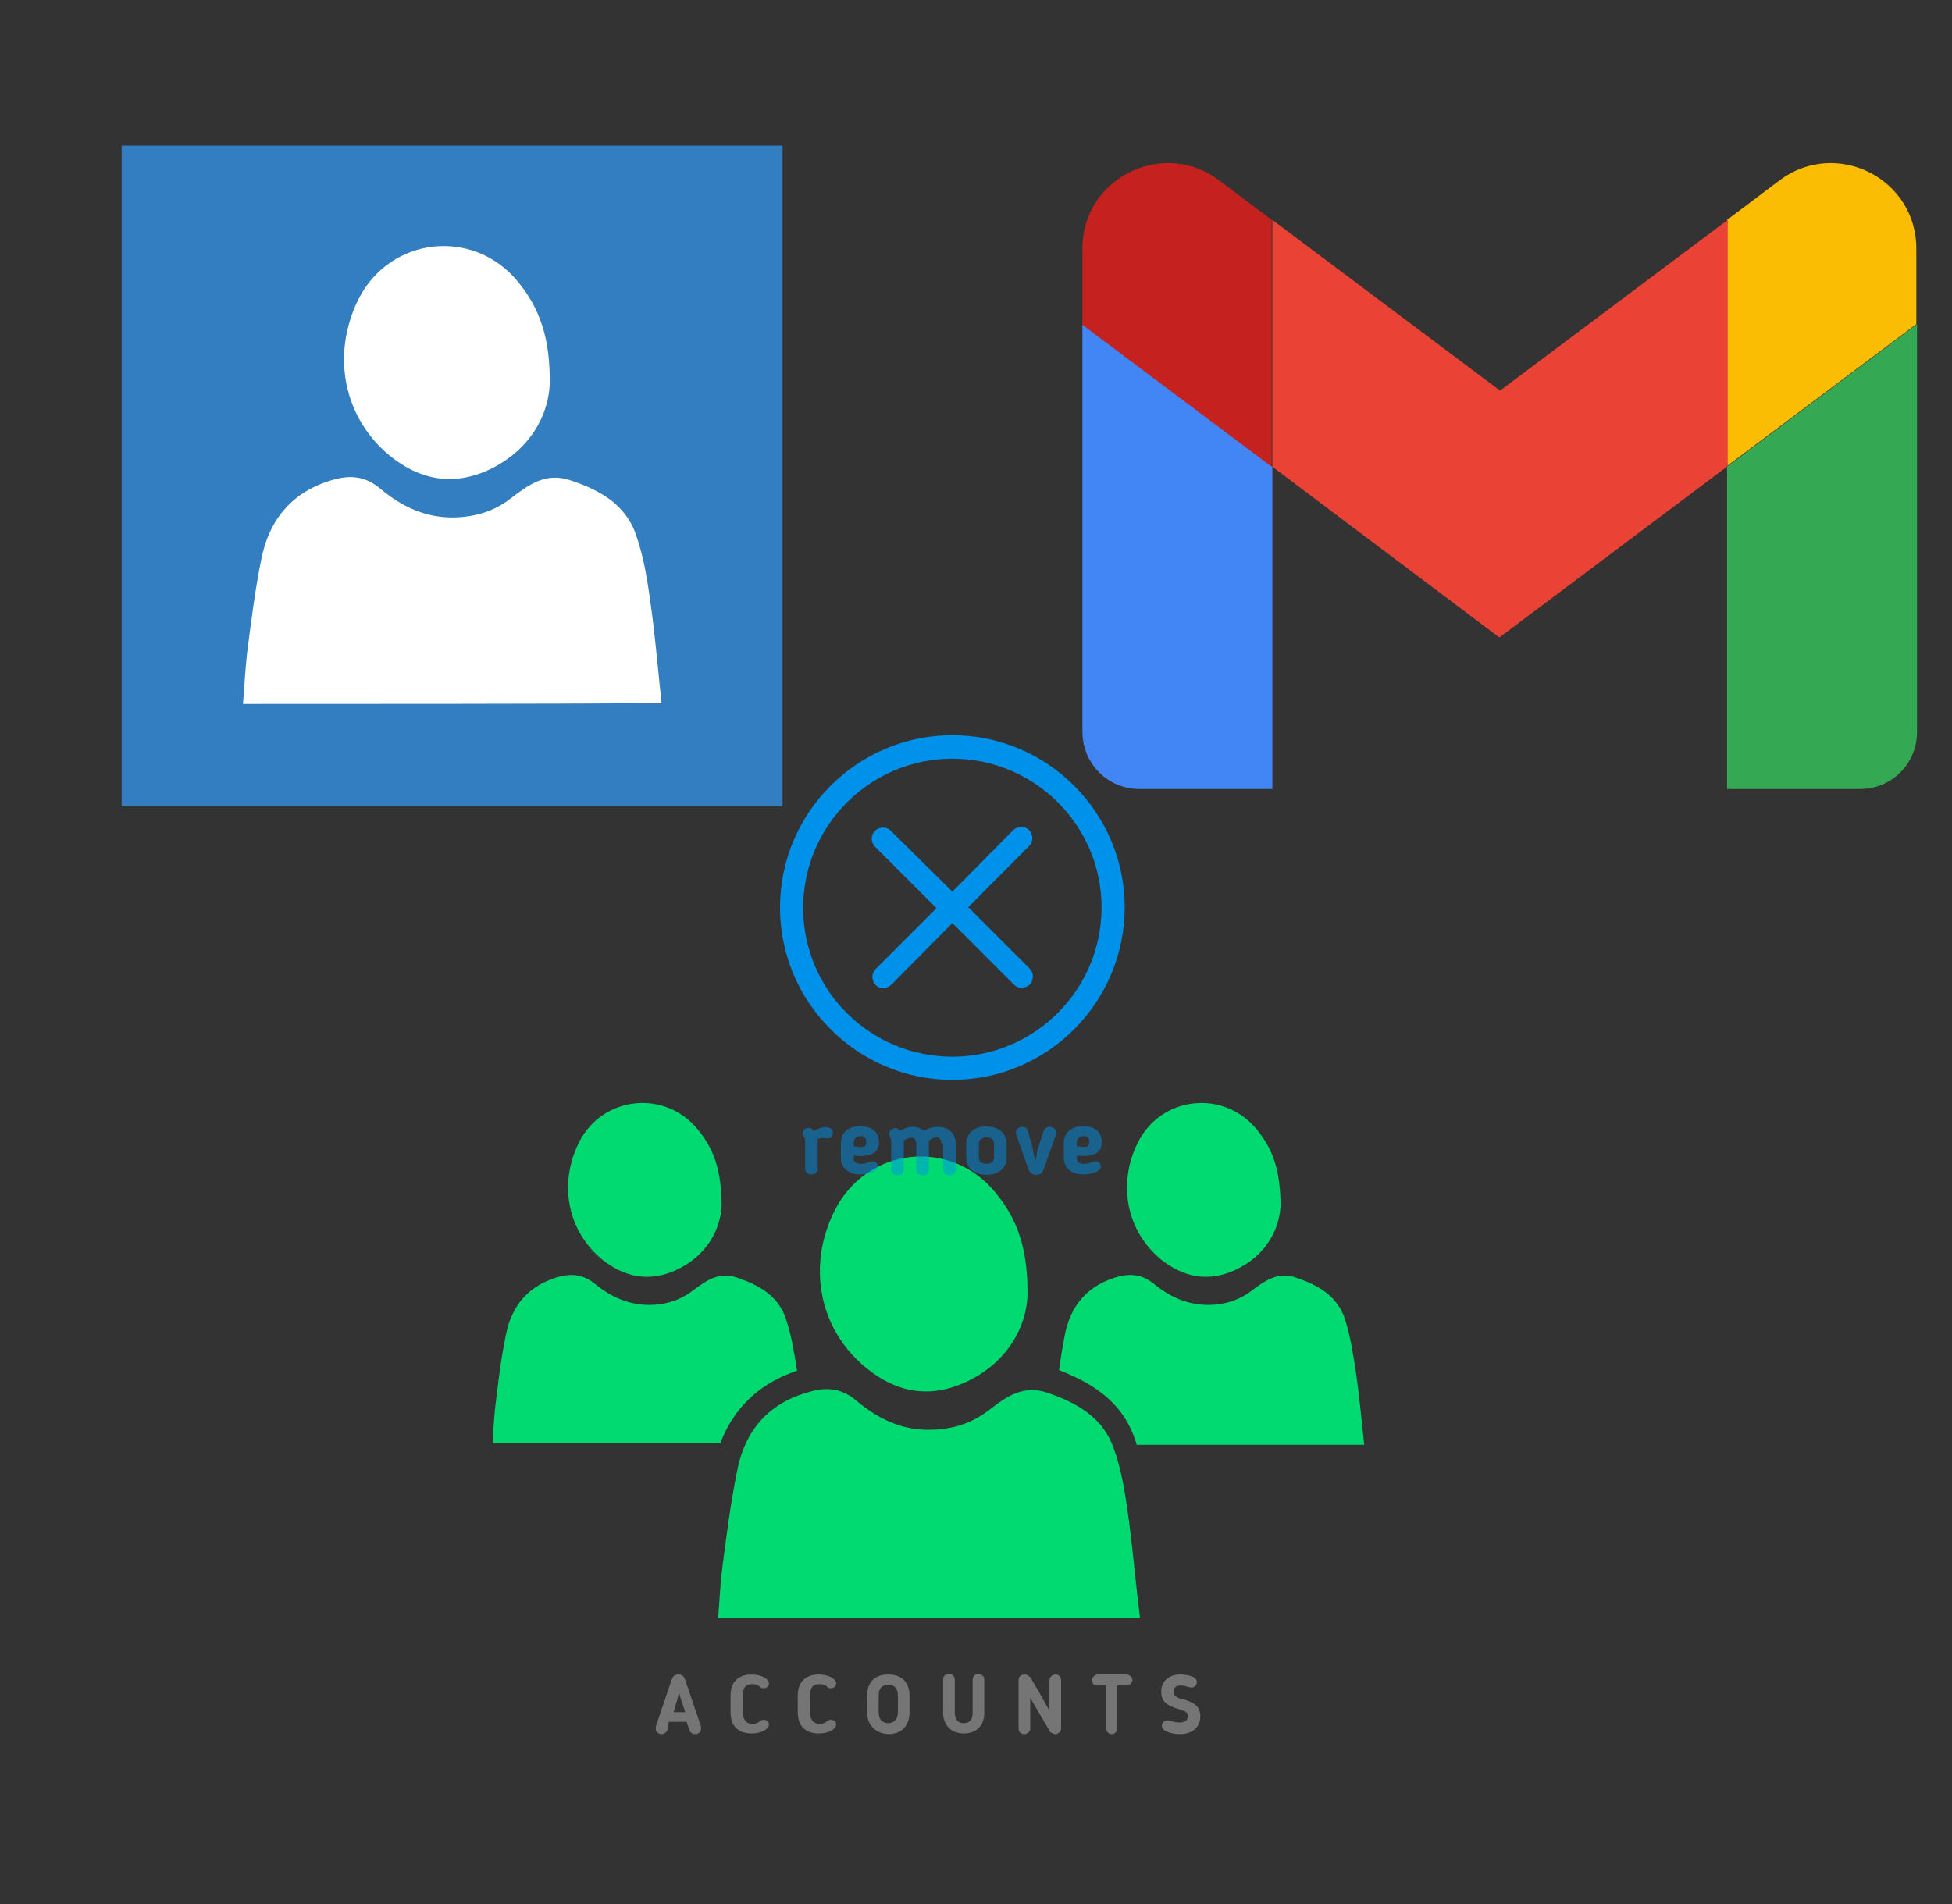﻿<?xml version="1.0" encoding="utf-8"?>
<!DOCTYPE svg PUBLIC "-//W3C//DTD SVG 1.1//EN" "http://www.w3.org/Graphics/SVG/1.1/DTD/svg11.dtd">
<svg width="1025" height="1000" xmlns="http://www.w3.org/2000/svg" xmlns:xlink="http://www.w3.org/1999/xlink" xmlns:xml="http://www.w3.org/XML/1998/namespace" version="1.1">
  <rect width="100%" height="100%" fill="#333333" stroke="none"/>
  <svg x="0" y="0" width="475" height="500" viewBox="0, 0, 249.8, 257.7" xml:space="preserve" id="Layer_1" enable-background="new 0 0 249.8 257.7" xmlns="http://www.w3.org/2000/svg" xmlns:xlink="http://www.w3.org/1999/xlink" xmlns:xml="http://www.w3.org/XML/1998/namespace" version="1.1">
    <g>
      <rect x="53.6" y="57.8" width="152.4" height="152.4" style="fill:white;" />
      <g>
        <path d="M33.6 37.6 C33.6 98.4 33.6 159.3 33.6 220.1 C94.4 220.1 155.3 220.1 216.1 220.1 C216.1 159.3 216.1 98.4 216.1 37.6 C155.3 37.6 94.5 37.6 33.6 37.6 z M99 80 C107.8 62.6 131 60.2 143.2 75.4 C149 82.6 152 90.7 151.8 103.6 C151.4 112.1 146.4 121.7 135.1 127.1 C125.2 131.7 116 130 107.7 123.3 C94.8 112.7 91.4 95.3 99 80 z M67.1 191.8 C67.5 187.1 67.7 182.6 68.2 178 C69.3 169.4 70.4 160.6 72.1 152.1 C74.3 140.7 80.9 132.8 92.7 129.7 C97.4 128.5 101.3 129.2 105.1 132.4 C110.9 137.3 117.5 140.4 125.3 140.3 C131.1 140.2 136.6 138.6 141.2 134.9 C146.1 131.2 150.7 127.8 157.4 130 C165.7 132.7 172.9 136.8 175.7 145.3 C177.9 151.6 178.9 158.4 179.8 165.1 C181 173.7 181.7 182.5 182.7 191.6 C143.8 191.8 105.7 191.8 67.1 191.8 z" style="fill:#337DC1;" />
      </g>
    </g>
  </svg>
  <svg x="550" y="0" width="475" height="500" viewBox="0, 0, 131.9, 125.7" xml:space="preserve" id="Layer_1#1" enable-background="new 0 0 131.9 125.7" xmlns="http://www.w3.org/2000/svg" xmlns:xlink="http://www.w3.org/1999/xlink" xmlns:xml="http://www.w3.org/XML/1998/namespace" version="1.1">
    <g>
      <path d="M13.4 108.5 L32.8 108.5 L32.8 61.5 L5.1 40.7 L5.1 100.1 C5.1 104.8 8.8 108.5 13.4 108.5" style="fill:#4285F4;" />
      <path d="M99.1 108.5 L118.5 108.5 C123.1 108.5 126.8 104.8 126.8 100.2 L126.8 40.7 L99.1 61.5" style="fill:#34A853;" />
      <path d="M99.1 25.5 L99.1 61.4 L126.7 40.7 L126.7 29.7 C126.7 19.4 115 13.6 106.8 19.7" style="fill:#FBBC04;" />
      <path d="M32.8 61.5 L32.8 25.5 L66 50.4 L99.2 25.5 L99.2 61.4 L65.9 86.4" style="fill:#EA4335;" />
      <path d="M5.1 29.7 L5.1 40.8 L32.7 61.5 L32.7 25.5 L25 19.7 C16.8 13.6 5.1 19.4 5.1 29.7" style="fill:#C5221F;" />
    </g>
  </svg>
  <svg x="250" y="500" width="475" height="500" viewBox="0, 0, 131.9, 125.7" xml:space="preserve" id="e6f81958-2d5b-412e-a3cb-33bdb9bdd74f" enable-background="new 0 0 131.9 125.7" xmlns="http://www.w3.org/2000/svg" xmlns:xlink="http://www.w3.org/1999/xlink" xmlns:xml="http://www.w3.org/XML/1998/namespace" version="1.1">
    <g>
      <g>
        <g>
          <path d="M99.9 38.3 C103.2 40.9 106.8 41.6 110.7 39.8 C115.2 37.7 117.1 33.9 117.3 30.5 C117.3 25.4 116.2 22.2 113.9 19.4 C109.1 13.4 99.9 14.4 96.5 21.2 C93.5 27.2 94.8 34.1 99.9 38.3 z" style="fill:#00DA70;" />
          <path d="M18.4 38.3 C21.7 40.9 25.3 41.6 29.2 39.8 C33.7 37.7 35.6 33.9 35.8 30.5 C35.8 25.4 34.7 22.2 32.4 19.4 C27.6 13.4 18.4 14.4 15 21.2 C12 27.2 13.3 34.1 18.4 38.3 z" style="fill:#00DA70;" />
          <path d="M96.1 64.6 C96.2 64.8 96.3 65.1 96.3 65.3 C107.3 65.3 118.3 65.3 129.5 65.3 C129.1 61.7 128.8 58.2 128.3 54.8 C127.9 52.2 127.5 49.5 126.7 47 C125.6 43.6 122.8 42 119.5 40.9 C116.9 40 115 41.4 113.1 42.8 C111.3 44.2 109.1 44.9 106.8 44.9 C103.7 44.9 101.1 43.7 98.8 41.8 C97.3 40.6 95.8 40.3 93.9 40.7 C89.2 41.9 86.6 45 85.8 49.5 C85.5 51.1 85.2 52.8 85 54.4 C89 56 94.1 58.5 96.1 64.6 z" style="fill:#00DA70;" />
          <g>
            <path d="M95.2 76.4 C94.7 72.8 94.2 69.2 93 65.9 C91.5 61.4 87.7 59.2 83.3 57.7 C79.7 56.5 77.3 58.3 74.7 60.3 C72.2 62.2 69.3 63.1 66.2 63.1 C62.1 63.2 58.6 61.5 55.5 58.9 C53.5 57.2 51.4 56.8 48.9 57.5 C42.6 59.1 39.1 63.3 38 69.4 C37.1 73.9 36.5 78.6 35.9 83.2 C35.6 85.6 35.5 88 35.3 90.5 C55.8 90.5 76.1 90.5 96.8 90.5 C96.2 85.7 95.8 81 95.2 76.4 z" style="fill:#00DA70;" />
            <path d="M56.9 54.1 C61.3 57.7 66.2 58.6 71.5 56.1 C77.5 53.3 80.2 48.1 80.4 43.6 C80.5 36.7 78.9 32.4 75.8 28.6 C69.3 20.5 57 21.8 52.3 31.1 C48.2 39.2 50 48.5 56.9 54.1 z" style="fill:#00DA70;" />
          </g>
          <path d="M46.8 54.5 C46.4 52 46 49.4 45.2 47 C44.1 43.6 41.3 42 38 40.9 C35.4 40 33.5 41.4 31.6 42.8 C29.8 44.2 27.6 44.9 25.3 44.9 C22.2 44.9 19.6 43.7 17.3 41.8 C15.8 40.6 14.3 40.3 12.4 40.7 C7.7 41.9 5.1 45 4.3 49.5 C3.6 52.9 3.2 56.3 2.8 59.7 C2.6 61.5 2.5 63.3 2.4 65.1 C13.5 65.1 24.5 65.1 35.6 65.1 C37.5 60 41.3 56.3 46.8 54.5 z" style="fill:#00DA70;" />
        </g>
      </g>
      <g>
        <path d="M27.9 106.9 C27.8 107.2 27.4 107.5 27.1 107.5 C26.6 107.5 26.2 107.2 26.2 106.7 C26.2 106.6 26.2 106.5 26.2 106.4 L28.5 99.6 C28.7 99.1 28.9 98.8 29.5 98.8 C30.1 98.8 30.3 99.1 30.5 99.6 L32.8 106.4 C32.8 106.5 32.8 106.6 32.8 106.7 C32.8 107.2 32.4 107.5 31.9 107.5 C31.6 107.5 31.2 107.3 31.1 106.9 L30.7 105.7 L28.1 105.7 L27.9 106.9 z M29.8 102.2 C29.7 101.9 29.6 101.4 29.6 101 C29.6 101.4 29.5 101.8 29.4 102.2 L28.8 104.3 L30.5 104.3 L29.8 102.2 z" style="fill:#757575;" />
        <path d="M38.9 104.3 C38.9 105.3 39.3 106 40.3 106 C40.7 106 41 105.9 41.3 105.7 L41.4 105.6 C41.6 105.5 41.6 105.4 41.9 105.4 C42.4 105.4 42.7 105.7 42.7 106.1 C42.7 106.8 41.5 107.4 40.2 107.4 C38.1 107.4 37.1 106.2 37.1 104.3 L37.1 101.9 C37.1 100 38.1 98.8 40.2 98.8 C41.5 98.8 42.7 99.4 42.7 100.1 C42.7 100.5 42.4 100.8 41.9 100.8 C41.6 100.8 41.5 100.7 41.4 100.6 L41.3 100.5 C41 100.3 40.7 100.2 40.3 100.2 C39.2 100.2 38.9 100.8 38.9 101.9 L38.9 104.3 z" style="fill:#757575;" />
        <path d="M48.7 104.3 C48.7 105.3 49.1 106 50.1 106 C50.5 106 50.8 105.9 51.1 105.7 L51.2 105.6 C51.4 105.5 51.4 105.4 51.7 105.4 C52.2 105.4 52.5 105.7 52.5 106.1 C52.5 106.8 51.3 107.4 50 107.4 C47.9 107.4 46.9 106.2 46.9 104.3 L46.9 101.9 C46.9 100 47.9 98.8 50 98.8 C51.3 98.8 52.5 99.4 52.5 100.1 C52.5 100.5 52.2 100.8 51.7 100.8 C51.4 100.8 51.3 100.7 51.2 100.6 L51.1 100.5 C50.8 100.3 50.5 100.2 50.1 100.2 C49 100.2 48.7 100.8 48.7 101.9 L48.7 104.3 z" style="fill:#757575;" />
        <path d="M57 104.3 L57 101.9 C57 100.2 57.9 98.8 60.1 98.8 C62.3 98.8 63.2 100.2 63.2 101.9 L63.2 104.3 C63.2 106.1 62.2 107.5 60.1 107.5 C58.1 107.4 57 106 57 104.3 z M58.7 101.9 L58.7 104.3 C58.7 105.3 59.2 105.9 60.1 105.9 C61 105.9 61.5 105.2 61.5 104.3 L61.5 101.9 C61.5 100.9 61.1 100.3 60.1 100.3 C59.1 100.3 58.7 100.9 58.7 101.9 z" style="fill:#757575;" />
        <path d="M71.1 107.4 C69.2 107.4 68.1 106.1 68.1 104.4 L68.1 99.5 C68.1 99 68.5 98.7 69 98.7 C69.4 98.7 69.8 99.1 69.8 99.5 L69.8 104.4 C69.8 105.3 70.2 105.9 71.1 105.9 C72 105.9 72.4 105.3 72.4 104.4 L72.4 99.5 C72.4 99.1 72.8 98.7 73.2 98.7 C73.7 98.7 74.1 99.1 74.1 99.5 L74.1 104.4 C74.1 106.2 73 107.4 71.1 107.4 z" style="fill:#757575;" />
        <path d="M83.6 107 L80.8 102.2 L80.8 106.7 C80.8 107.1 80.4 107.5 79.9 107.5 C79.4 107.5 79.1 107.1 79.1 106.7 L79.1 99.6 C79.1 99.1 79.5 98.8 80 98.8 C80.3 98.8 80.6 99 80.8 99.2 C81.9 101 82.5 102.1 83.6 104.1 L83.6 99.6 C83.6 99.2 84 98.8 84.5 98.8 C85 98.8 85.3 99.2 85.3 99.6 L85.3 106.7 C85.3 107.1 84.9 107.5 84.4 107.5 C84.1 107.4 83.7 107.3 83.6 107 z" style="fill:#757575;" />
        <path d="M91.9 100.4 L90.6 100.4 C90.1 100.4 89.8 100.1 89.8 99.6 C89.8 99.3 90.2 98.8 90.6 98.8 L94.8 98.8 C95.2 98.8 95.7 99.1 95.7 99.6 C95.7 100 95.3 100.4 94.8 100.4 L93.5 100.4 L93.5 106.7 C93.5 107.1 93.1 107.5 92.7 107.5 C92.2 107.5 91.9 107.1 91.9 106.7 L91.9 100.4 z" style="fill:#757575;" />
        <path d="M103.2 104.1 C102.9 104 102.6 103.9 102.3 103.8 C101.1 103.4 99.9 103 99.9 101.3 C99.9 99.8 101 98.8 102.7 98.8 C103.4 98.8 105.1 99 105.1 99.9 C105.1 100.3 104.8 100.7 104.3 100.7 C104.1 100.7 103.9 100.6 103.7 100.6 C103.5 100.5 103.2 100.4 102.8 100.4 C102.2 100.4 101.7 100.6 101.7 101.3 C101.7 101.8 102 102 102.2 102.1 C102.5 102.3 102.8 102.4 103.1 102.4 C104.3 102.8 105.6 103.2 105.6 104.9 C105.6 106.6 104.3 107.5 102.6 107.5 C101.7 107.5 100 107.2 100 106.3 C100 105.9 100.3 105.5 100.8 105.5 C101 105.5 101.2 105.6 101.4 105.6 C101.7 105.7 102.1 105.8 102.6 105.8 C103.4 105.8 103.8 105.4 103.8 104.8 C103.7 104.3 103.4 104.2 103.2 104.1 z" style="fill:#757575;" />
      </g>
    </g>
  </svg>
  <svg x="350" y="350" width="300" height="300" viewBox="0, 0, 172.7, 172.7" xml:space="preserve" id="Layer_1#2" enable-background="new 0 0 172.7 172.7" xmlns="http://www.w3.org/2000/svg" xmlns:xlink="http://www.w3.org/1999/xlink" xmlns:xml="http://www.w3.org/XML/1998/namespace" version="1.1">
    <g>
      <g>
        <path d="M109.4 91.7 L90.5 72.8 L109.2 54 C110.3 52.9 110.3 51.2 109.2 49.9 C108.1 48.8 106.4 48.8 105.1 49.9 L86.4 68.9 L67.5 50.1 C66.4 49 64.7 49 63.4 50.1 C62.3 51.2 62.3 52.9 63.4 54.2 L82.3 73.1 L63.5 91.9 C62.4 93 62.4 94.7 63.5 96 C64.6 97.1 66.3 97.1 67.6 96 L86.4 77 L105.3 95.9 C106.4 97 108.1 97 109.4 95.9 C110.3 94.7 110.5 92.9 109.4 91.7 z" style="fill:#0091EA;" />
        <path d="M65.5 97.3 C64.6 97.3 63.8 97 63.2 96.3 C61.9 94.9 61.9 92.8 63.2 91.5 L81.6 73.1 L63 54.5 C61.7 53.1 61.7 51 63 49.7 C64.4 48.4 66.5 48.4 67.8 49.7 L86.4 68.1 L104.8 49.5 C106.2 48.2 108.3 48.2 109.6 49.5 C110.9 50.9 110.9 53 109.6 54.3 L91.2 72.8 L109.8 91.4 C111 92.6 111.1 94.8 109.8 96.2 C108.3 97.5 106.3 97.5 105 96.2 L86.4 77.6 L67.9 96.3 C67.2 96.9 66.3 97.3 65.5 97.3 z M65.5 49.8 C64.9 49.8 64.3 50 63.8 50.5 C62.9 51.4 62.9 52.8 63.8 53.9 L83 73.1 L63.9 92.2 C63 93.1 63 94.6 63.9 95.6 C64.8 96.5 66.2 96.5 67.3 95.6 L86.4 76.2 L105.7 95.5 C106.6 96.4 108.1 96.4 109.1 95.5 C109.8 94.7 110 93.1 109.1 92.1 L89.7 72.8 L108.8 53.7 C109.7 52.8 109.7 51.3 108.8 50.3 C107.9 49.4 106.5 49.4 105.4 50.3 L86.4 69.6 L67.1 50.4 C66.7 50 66.1 49.8 65.5 49.8 z" style="fill:#0091EA;" />
      </g>
      <g opacity="0.5">
        <path d="M45.7 142.9 C45.7 143.1 45.7 143.3 45.7 143.5 L45.7 151.9 C45.7 152.9 44.9 153.6 43.8 153.6 C42.6 153.6 41.9 152.8 41.9 151.9 L41.9 143.5 C41.9 142.9 41.9 142.5 41.5 142.2 C41.3 142 41.1 141.6 41.1 141.2 C41.1 140.2 42.1 139.5 43 139.5 C43.6 139.5 44.2 139.9 44.5 140.5 C45.8 139.7 47 139.3 48 139.3 C49.7 139.3 50.3 140.1 50.3 141 C50.3 142.2 49.3 142.9 48.4 142.7 C47.2 142.5 46.6 142.5 45.7 142.9 z" style="fill:#0091EA;" />
        <path d="M56.6 147.9 L56.6 148.9 C56.6 149.9 57.4 150.4 58.9 150.4 C59.9 150.4 60.4 150.2 61.4 149.8 C61.6 149.8 61.8 149.6 62.2 149.6 C63.5 149.6 63.9 150.6 63.9 151.1 C63.9 153 60.3 153.6 58.5 153.6 C54.9 153.6 52.7 151.5 52.7 148.6 L52.7 144 C52.7 141.1 54.8 139 58.6 139 C62.2 139 64.2 140.9 64.2 143.8 C64.2 146.5 62.5 148 58.8 148 C58 148.1 57.4 147.9 56.6 147.9 z M58.7 142 C57.4 142 56.6 142.8 56.6 143.9 L56.6 145.1 C57.6 145.1 58.3 145.3 58.7 145.3 C59.9 145.3 60.4 144.9 60.4 143.8 C60.3 142.5 59.7 142 58.7 142 z" style="fill:#0091EA;" />
        <path d="M83.1 144.1 C83.1 143.1 82.5 142.4 81.6 142.4 C80.8 142.4 80.1 142.8 79.3 143.4 C79.3 143.6 79.3 143.8 79.3 144.2 L79.3 152.1 C79.3 153.1 78.7 153.8 77.4 153.8 C76.1 153.8 75.5 153 75.5 152.1 L75.5 144.8 C75.5 143.5 75.3 142.5 74 142.5 C73.2 142.5 72.5 142.9 71.7 143.3 C71.7 143.3 71.7 143.5 71.7 143.7 L71.7 152.1 C71.7 153.1 71.1 153.8 69.8 153.8 C68.5 153.8 67.9 153 67.9 152.1 L67.9 143.7 C67.9 142.7 67.7 142.7 67.7 142.5 C67.3 141.9 67.3 141.7 67.3 141.3 C67.3 140.3 68.3 139.6 69.2 139.6 C69.8 139.6 70.4 140 70.7 140.4 C72 139.6 73.2 139.2 74.5 139.2 C75.7 139.2 76.8 139.6 77.8 140.4 C79.3 139.6 80.5 139.2 82 139.2 C85.3 139.2 87.4 141.3 87.4 144.2 L87.4 152.1 C87.4 153.1 86.8 153.8 85.5 153.8 C84.2 153.8 83.6 153 83.6 152.1 L83.6 144.2 L83.1 144.2 z" style="fill:#0091EA;" />
        <path d="M90.6 148.5 L90.6 144.3 C90.6 141.4 92.7 139.1 96.7 139.1 C100.7 139.1 102.8 141.4 102.8 144.3 L102.8 148.5 C102.8 151.4 100.7 153.7 96.7 153.7 C92.7 153.7 90.6 151.4 90.6 148.5 z M99 148.5 L99 144.3 C99 143.1 98.2 142.4 96.7 142.4 C95.2 142.4 94.4 143.2 94.4 144.3 L94.4 148.5 C94.4 149.7 95.2 150.4 96.7 150.4 C98.2 150.4 99 149.6 99 148.5 z" style="fill:#0091EA;" />
        <path d="M110.5 145 C110.9 146.5 111.1 148.1 111.5 149.6 C111.9 148.1 111.9 146.5 112.5 145 L114 140.4 C114.2 139.6 115.2 139.2 115.9 139.2 C116.9 139.2 117.8 140 117.8 140.9 C117.8 141.1 117.8 141.1 117.8 141.3 L114 152 C113.6 153.2 113 153.7 111.7 153.7 C110.5 153.7 109.8 153.1 109.4 152 L105.6 141.3 C105.6 141.1 105.6 140.9 105.6 140.9 C105.6 139.9 106.6 139.2 107.5 139.2 C108.3 139.2 109 139.6 109.2 140.4 L110.5 145 z" style="fill:#0091EA;" />
        <path d="M124 147.9 L124 148.9 C124 149.9 124.8 150.4 126.3 150.4 C127.3 150.4 127.8 150.2 128.8 149.8 C129 149.8 129.2 149.6 129.6 149.6 C130.9 149.6 131.3 150.6 131.3 151.1 C131.3 153 127.7 153.6 125.9 153.6 C122.3 153.6 120.1 151.5 120.1 148.6 L120.1 144 C120.1 141.1 122.2 139 126 139 C129.6 139 131.6 140.9 131.6 143.8 C131.6 146.5 129.9 148 126.2 148 C125.5 148.1 124.7 147.9 124 147.9 z M126.1 142 C124.8 142 124 142.8 124 143.9 L124 145.1 C125 145.1 125.7 145.3 126.1 145.3 C127.3 145.3 127.8 144.9 127.8 143.8 C127.8 142.5 127.2 142 126.1 142 z" style="fill:#0091EA;" />
      </g>
      <path d="M86.4 125 C57.7 125 34.3 101.6 34.3 72.9 C34.3 44.2 57.7 20.8 86.4 20.8 C115.1 20.8 138.5 44.2 138.5 72.9 C138.4 101.7 115.1 125 86.4 125 z M86.4 27.9 C61.6 27.9 41.3 48.1 41.3 73 C41.3 97.9 61.5 118 86.4 118 C111.2 118 131.5 97.8 131.5 72.9 C131.5 48 111.2 27.9 86.4 27.9 z" style="fill:#0091EA;" />
    </g>
  </svg>
</svg>